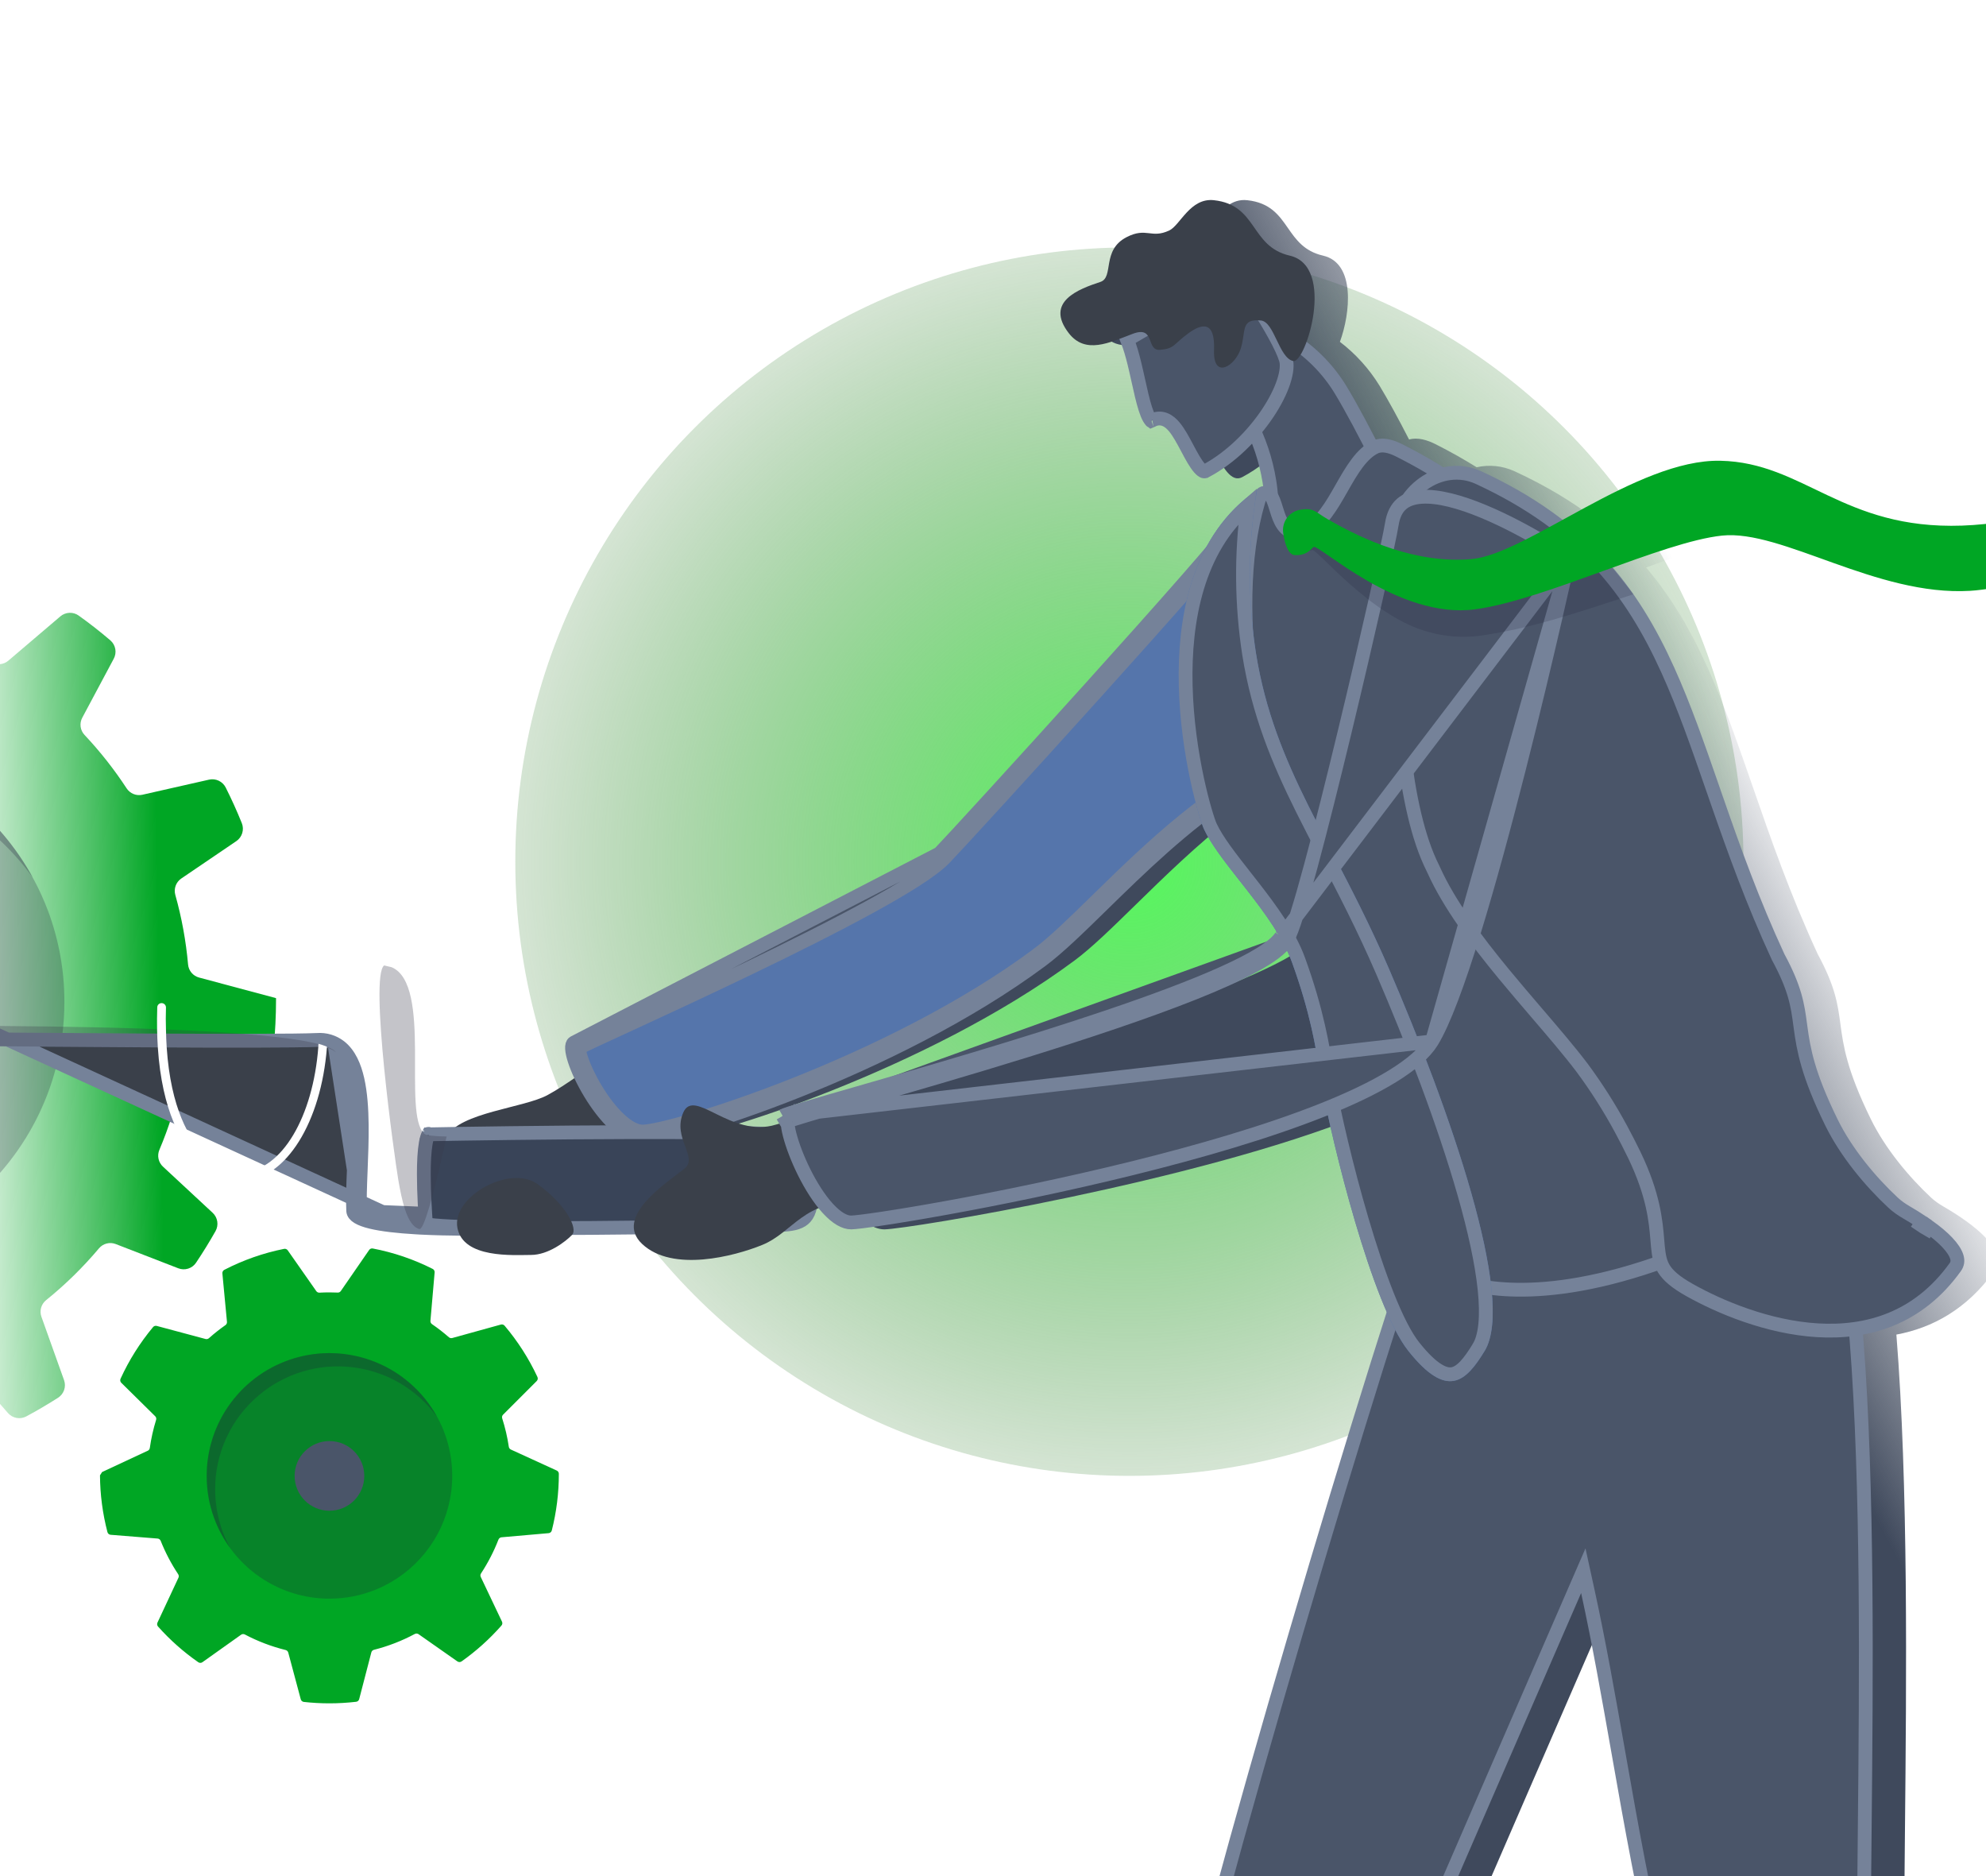 <svg width="288" height="272" viewBox="0 0 288 272" fill="none" xmlns="http://www.w3.org/2000/svg"><g clip-path="url(#clip0_2102_17050)"><g style="mix-blend-mode:lighten" filter="url(#filter0_f_2102_17050)"><circle cx="163.777" cy="124.925" r="89.051" fill="url(#paint0_radial_2102_17050)"/></g><path fill-rule="evenodd" clip-rule="evenodd" d="M159.811 48.286C161.769 50.826 164.42 50.17 167.144 49.15C167.911 50.777 168.439 53.164 168.943 55.441C169.8 59.315 170.588 62.874 172.362 61.85C173.78 61.031 174.93 63.197 176.104 65.409C177.315 67.69 178.552 70.021 180.138 69.177C182.443 67.952 184.578 66.234 186.4 64.324C187.102 66.132 187.614 68.011 187.926 69.93C187.955 70.111 187.982 70.293 188.008 70.475C187.615 70.518 187.241 70.718 186.921 71.162C182.753 74.107 180.022 78.088 178.305 82.517C167.403 95.061 143.594 121.132 141.061 123.742C135.866 129.084 107.227 142.28 94.303 148.234L94.302 148.235C90.852 149.825 88.521 150.898 88.057 151.168C86.403 152.124 92.647 165.053 98.037 165.061C102.47 165.061 134.339 155.225 155.855 139.234C158.314 137.408 161.288 134.499 164.68 131.182C168.824 127.13 173.591 122.468 178.804 118.424C179.076 119.306 179.3 119.922 179.437 120.217C180.461 122.422 182.474 124.984 184.643 127.745C186.687 130.348 188.871 133.128 190.496 135.952C185.899 142.194 148.057 153.082 129.065 158.546C123.018 160.286 118.882 161.476 118.339 161.791C116.646 162.777 122.654 178.353 128.306 178.235C131.821 178.165 173.379 171.372 197.402 161.693C199.1 169.511 202.419 182.192 205.928 190.206C194.085 227.266 176.929 286.816 175.407 297.438C175.081 299.711 174.479 303.8 173.706 309.045C169.922 334.731 162.054 388.141 162.588 391.854C179.252 395.205 186.051 394.68 186.051 394.68C186.498 392.085 187.142 386.92 187.971 380.279L187.971 380.276C190.71 358.325 195.458 320.266 201.729 305.683C209.898 286.688 234.122 230.96 234.122 230.96C235.736 238.345 237.11 246.14 238.519 254.131C241.798 272.736 245.266 292.412 252.398 310.493C268.262 344.083 311.912 377.881 311.912 377.881C324.088 370.621 331.796 363.92 329.854 363.358C326.815 359.472 320.572 353.241 313.395 346.076C297.872 330.581 277.977 310.72 276.664 300.789C275.95 295.392 276.082 282.106 276.244 265.725V265.724C276.465 243.347 276.744 215.196 275.004 193.491C280.202 192.527 285.2 189.829 289.172 184.318C291.361 181.306 286.136 177.422 281.8 174.906C281.172 174.542 280.573 174.13 280.042 173.636C276.798 170.619 273.388 166.507 271.319 162.294C267.773 155.071 267.304 151.575 266.884 148.447C266.502 145.604 266.162 143.065 263.59 138.308C259.579 129.638 256.765 121.526 254.164 114.027C250.504 103.475 247.265 94.135 241.701 86.159L241.694 86.149C240.767 84.821 239.776 83.531 238.707 82.279C244.766 80.092 250.551 78.072 254.561 77.652C258.527 77.236 263.544 79.041 269.118 81.047C275.74 83.43 283.15 86.096 290.52 85.66C298.838 85.178 329.124 77.097 332.335 75.025C335.546 72.951 337.382 69.22 337.124 67.232C336.866 65.243 333.646 64.744 328.523 64.859C326.7 64.899 323.412 66.272 319.15 68.05C311.436 71.269 300.535 75.818 289.37 76.205C279.688 76.54 273.672 73.647 268.131 70.982C263.754 68.877 259.673 66.914 254.316 66.8C247.319 66.652 239.057 71.189 231.774 75.188C231.663 75.249 231.553 75.31 231.442 75.37C228.132 72.809 224.267 70.465 219.686 68.347C217.832 67.49 215.918 67.345 214.137 67.745C212.41 66.666 210.426 65.532 208.182 64.401C206.976 63.794 205.595 63.367 204.338 63.722C202.779 60.681 201.261 57.909 200.063 55.936C198.548 53.465 196.593 51.306 194.308 49.559C195.816 45.454 196.609 38.155 191.866 37.063C189.117 36.429 187.938 34.737 186.771 33.062C185.484 31.215 184.212 29.389 180.867 29.025C178.587 28.775 177.179 30.463 176.026 31.845C175.437 32.551 174.915 33.177 174.377 33.424C173.12 34.005 172.314 33.91 171.502 33.816C170.614 33.712 169.718 33.607 168.213 34.38C166.115 35.46 165.828 37.206 165.593 38.629C165.417 39.7 165.27 40.589 164.406 40.874C161.275 41.911 156.309 43.734 159.811 48.286ZM283.883 176.742L284.814 177.33C284.518 177.16 284.209 176.962 283.883 176.742Z" fill="url(#paint1_linear_2102_17050)"/><path d="M98.213 150.576C99.14 154.655 100.803 160.41 96.784 161.571C88.882 163.847 87.659 173.611 83.873 176.843C80.615 179.627 80.488 181.793 71.147 180.959C65.457 180.456 65.648 168.822 67.437 166.038C68.867 163.822 62.576 168.577 64.763 164.769C66.769 161.266 75.928 160.636 79.384 158.775C84.638 155.94 93.7 148.198 96.154 147.483C97.132 147.198 97.783 148.685 98.213 150.576Z" fill="#3A404A"/><path d="M136.226 123.742C129.643 130.511 85.426 149.887 83.222 151.168C81.568 152.124 87.812 165.053 93.202 165.061C97.635 165.061 129.504 155.225 151.02 139.234C161.304 131.594 180.608 105.026 201.786 108.796C213.365 110.856 185.359 63.529 178.827 76.001C177.317 78.899 139.458 120.413 136.226 123.742Z" fill="#5575AB"/><path d="M178.827 76.001L179.713 76.465C180.057 75.807 180.436 75.416 180.806 75.193C181.169 74.973 181.588 74.876 182.094 74.911C183.157 74.986 184.545 75.651 186.179 76.939C189.413 79.487 193.093 84.06 196.254 89.031C199.413 93.997 201.976 99.236 203.039 103.055C203.582 105.007 203.675 106.394 203.436 107.173C203.329 107.52 203.18 107.671 203.035 107.749C202.87 107.837 202.551 107.916 201.961 107.811C190.911 105.844 180.482 111.806 171.687 118.961C167.268 122.556 163.199 126.505 159.614 130.01C159.469 130.151 159.325 130.292 159.182 130.432C155.757 133.781 152.826 136.647 150.424 138.431L150.424 138.432C139.762 146.355 126.504 152.774 115.335 157.215C109.756 159.434 104.713 161.153 100.796 162.316C98.837 162.898 97.167 163.338 95.858 163.632C94.521 163.932 93.635 164.061 93.203 164.061C92.238 164.06 91.075 163.461 89.818 162.29C88.589 161.144 87.41 159.579 86.426 157.953C85.443 156.327 84.685 154.691 84.277 153.433C84.07 152.796 83.97 152.307 83.954 151.988C83.952 151.96 83.951 151.935 83.951 151.913C84.342 151.716 85.129 151.343 86.284 150.806C87.264 150.351 88.479 149.791 89.881 149.145C90.525 148.848 91.209 148.534 91.927 148.202C96.486 146.099 102.432 143.343 108.516 140.414C114.598 137.486 120.829 134.381 125.956 131.58C128.52 130.18 130.818 128.851 132.688 127.654C134.541 126.467 136.035 125.373 136.943 124.439L136.943 124.439C138.575 122.758 148.863 111.53 158.915 100.379C163.945 94.8 168.923 89.231 172.74 84.874C174.648 82.696 176.269 80.817 177.463 79.389C178.059 78.676 178.553 78.07 178.925 77.592C179.275 77.141 179.57 76.738 179.714 76.463L178.827 76.001ZM178.827 76.001C177.317 78.899 139.458 120.413 136.226 123.742L83.222 151.168C81.568 152.124 87.812 165.053 93.202 165.061C97.635 165.061 129.504 155.225 151.02 139.234C153.479 137.408 156.453 134.499 159.845 131.182C170.642 120.625 185.671 105.928 201.786 108.796C213.365 110.856 185.359 63.529 178.827 76.001ZM83.722 152.034L83.725 152.033C83.724 152.033 83.723 152.034 83.722 152.034Z" fill="#4A5569" stroke="#758299" stroke-width="2"/><path d="M214.404 168.319C214.269 169.31 214.27 169.31 214.27 169.31L214.272 169.31L214.279 169.311L214.308 169.315L214.422 169.331C214.523 169.345 214.673 169.365 214.869 169.392C215.261 169.446 215.836 169.526 216.568 169.629C218.032 169.835 220.125 170.133 222.639 170.502C227.666 171.24 234.374 172.262 241.097 173.398C247.825 174.535 254.55 175.782 259.623 176.971C262.163 177.566 264.258 178.139 265.723 178.668C266.46 178.934 266.995 179.174 267.337 179.379C267.461 179.453 267.541 179.512 267.59 179.553C270.331 197.137 270.67 223.726 270.554 247.823C270.525 253.996 270.465 260.038 270.409 265.712C270.356 271.085 270.306 276.128 270.288 280.638C270.251 289.926 270.346 297.206 270.837 300.92C271.102 302.919 272.032 305.195 273.399 307.632C274.774 310.082 276.628 312.761 278.808 315.576C283.167 321.206 288.885 327.453 294.82 333.605C299.186 338.131 303.685 342.623 307.86 346.79C309.361 348.288 310.819 349.744 312.215 351.145C317.479 356.429 321.815 360.899 324.184 363.914C324.127 364.003 324.052 364.108 323.958 364.229C323.387 364.961 322.294 366.022 320.704 367.338C317.651 369.864 312.941 373.186 307.154 376.669C306.834 376.417 306.378 376.053 305.799 375.585C304.581 374.6 302.82 373.154 300.657 371.314C296.331 367.632 290.397 362.373 283.969 356.07C271.102 343.449 256.338 326.715 248.481 310.096C243.424 297.266 240.215 283.609 237.598 270.061C236.559 264.68 235.61 259.299 234.675 253.995C233.262 245.981 231.881 238.144 230.264 230.746L229.603 227.724L228.37 230.561L229.287 230.96C228.37 230.561 228.37 230.561 228.37 230.562L228.369 230.564L228.365 230.571L228.352 230.602L228.3 230.722L228.096 231.192L227.313 232.993C226.635 234.554 225.656 236.805 224.457 239.566C222.058 245.087 218.775 252.647 215.237 260.8C208.16 277.106 200.061 295.789 195.975 305.288C193.89 310.138 191.993 317.463 190.289 325.832C188.581 334.22 187.054 343.725 185.723 352.973C184.292 362.926 183.093 372.543 182.14 380.184C181.394 386.166 180.799 390.937 180.362 393.708C180.226 393.71 180.071 393.71 179.897 393.71C179.024 393.707 177.678 393.669 175.809 393.527C172.191 393.251 166.614 392.586 158.732 391.03C158.738 390.822 158.75 390.569 158.768 390.266C158.817 389.475 158.907 388.432 159.036 387.164C159.292 384.63 159.696 381.231 160.207 377.227C161.227 369.221 162.669 358.821 164.191 348.138C166.204 334.01 168.352 319.43 169.857 309.217C170.63 303.965 171.234 299.867 171.562 297.58C172.031 294.302 174.048 286.146 176.989 275.274C179.922 264.433 183.754 250.962 187.827 237.104C195.804 209.96 204.694 181.379 209.562 168.169L214.167 169.291L214.218 169.303L214.269 169.31L214.404 168.319ZM267.645 179.606C267.645 179.606 267.644 179.604 267.641 179.601C267.644 179.604 267.646 179.606 267.645 179.606Z" fill="#4A5569" stroke="#758299" stroke-width="2"/><path d="M182.764 80.305L182.764 80.304C184.576 77.094 184.631 73.192 184.078 69.771L184.078 69.77C183.577 66.684 182.576 63.699 181.115 60.935L181.106 60.918L181.097 60.902C180.805 60.396 180.524 60.001 180.254 59.695L185.554 55.652L185.87 55.412L185.935 55.021L186.066 54.23L186.066 54.228L186.921 49.023C189.953 50.872 192.51 53.418 194.374 56.457C197.5 61.608 202.844 72.272 205.296 78.813L191.014 87.356C191.014 87.356 191.014 87.356 191.014 87.356C190.716 87.22 190.291 87.021 189.788 86.77C188.777 86.267 187.464 85.563 186.225 84.749C184.97 83.924 183.866 83.034 183.209 82.176C182.55 81.315 182.514 80.747 182.764 80.305Z" fill="#4A5569" stroke="#758299" stroke-width="2"/><path d="M174.834 68.294L174.833 68.294C174.687 68.372 174.614 68.361 174.534 68.332C174.405 68.285 174.2 68.15 173.926 67.839C173.37 67.207 172.821 66.2 172.208 65.044C172.181 64.993 172.153 64.942 172.126 64.891C171.571 63.845 170.955 62.684 170.284 61.884C169.93 61.462 169.482 61.042 168.924 60.824C168.305 60.583 167.645 60.627 167.027 60.984C166.996 61.002 166.973 61.013 166.957 61.019C166.941 61.007 166.916 60.985 166.884 60.951C166.82 60.882 166.74 60.775 166.65 60.618C166.266 59.951 165.919 58.808 165.564 57.332C165.403 56.663 165.246 55.954 165.084 55.223C165.072 55.166 165.059 55.11 165.046 55.053C164.872 54.266 164.692 53.457 164.498 52.671C164.205 51.478 163.869 50.289 163.454 49.271L179.417 39.986C179.562 40.195 179.733 40.443 179.924 40.723C180.551 41.644 181.398 42.91 182.282 44.299C183.166 45.688 184.082 47.192 184.847 48.586C185.621 49.996 186.209 51.237 186.474 52.12C186.685 52.822 186.617 53.915 186.153 55.334C185.699 56.725 184.903 58.309 183.825 59.922C181.663 63.153 178.449 66.373 174.834 68.294ZM166.93 61.028C166.93 61.028 166.933 61.027 166.938 61.026C166.932 61.028 166.929 61.028 166.93 61.028Z" fill="#4A5569" stroke="#758299" stroke-width="2"/><path d="M172.284 48.358C170.105 49.961 170.363 50.528 168.243 50.719C166.124 50.909 167.609 47.127 164.241 48.405C160.874 49.682 157.396 51.425 154.976 48.286C151.474 43.734 156.44 41.911 159.571 40.874C161.585 40.21 159.702 36.272 163.378 34.38C166.259 32.9 166.911 34.639 169.542 33.424C171.133 32.693 172.588 28.648 176.032 29.025C182.411 29.718 181.252 35.73 187.031 37.063C193.774 38.615 189.328 52.715 187.543 52.343C185.461 51.92 184.81 46.666 182.86 46.467C179.898 46.171 180.698 47.952 179.958 50.444C179.167 53.1 175.884 55.097 176.053 50.757C176.222 46.416 174.246 46.907 172.284 48.358Z" fill="#3A404A"/><path d="M189.115 77.008L189.116 77.007C190.41 76.517 191.42 75.529 192.263 74.424C193.088 73.343 193.824 72.049 194.531 70.807L194.577 70.726C195.313 69.432 196.025 68.189 196.828 67.13C197.63 66.074 198.47 65.274 199.422 64.817C200.36 64.367 201.578 64.629 202.897 65.294C209.798 68.77 214.191 72.273 216.172 74.026C216.92 74.688 217.473 75.503 217.892 76.465C222.713 87.527 251.326 153.174 252.993 156.821C253.28 157.449 253.79 158.124 254.341 158.789C254.712 159.237 255.142 159.725 255.587 160.232C255.812 160.488 256.041 160.748 256.268 161.01C257.658 162.61 259.079 164.37 259.932 166.223C260.773 168.05 261.02 169.872 260.206 171.695C259.375 173.559 257.348 175.621 253.182 177.695L253.627 178.59L253.182 177.695C230.874 188.798 217.999 187.451 212.98 186.104C211.477 185.701 210.333 184.575 209.571 183.026C206.221 176.216 197.016 156.78 189.87 134.922C186.298 123.993 183.247 112.482 181.697 101.656C180.145 90.816 180.109 80.745 182.494 72.654C182.789 71.656 183.121 71.511 183.202 71.485C183.346 71.44 183.63 71.461 184.131 71.721C184.238 71.778 184.431 71.981 184.67 72.577C184.814 72.937 184.923 73.291 185.044 73.682C185.126 73.947 185.213 74.229 185.32 74.542C185.547 75.203 185.871 76.022 186.453 76.574C186.768 76.874 187.168 77.105 187.66 77.187C188.142 77.267 188.632 77.19 189.115 77.008Z" fill="#4A5569" stroke="#758299" stroke-width="2"/><path d="M265.586 162.735L265.586 162.735C267.724 167.088 271.221 171.294 274.526 174.368C275.128 174.928 275.793 175.382 276.463 175.771C277.219 176.21 277.992 176.685 278.741 177.184L278.489 177.57C278.824 177.797 279.156 178.011 279.483 178.198L279.695 177.845C280.71 178.575 281.641 179.343 282.372 180.114C283.111 180.894 283.576 181.606 283.761 182.22C283.93 182.781 283.871 183.257 283.528 183.73L283.525 183.734C278.114 191.243 270.742 193.297 263.559 192.866C256.329 192.431 249.346 189.471 244.976 187.014C242.934 185.863 241.9 184.916 241.324 184.013C240.755 183.119 240.562 182.162 240.427 180.79C240.396 180.474 240.368 180.144 240.339 179.796C240.111 177.057 239.795 173.262 236.989 167.428L236.988 167.427C236.4 166.208 235.758 164.976 235.079 163.702L235.077 163.698C233.409 160.609 231.525 157.643 229.438 154.821L229.438 154.821L229.431 154.812C227.619 152.417 225.298 149.709 222.845 146.847C221.282 145.022 219.664 143.134 218.09 141.225C214.001 136.264 210.147 131.091 207.915 126.144L207.896 126.104L207.878 126.071C207.877 126.068 207.873 126.059 207.865 126.042C207.86 126.032 207.848 126.003 207.839 125.983C207.828 125.959 207.813 125.927 207.796 125.892L207.795 125.89C205.589 121.51 204.284 115.306 203.491 108.353C202.356 98.281 202.387 86.862 202.495 77.67C202.569 71.318 208.932 66.711 214.432 69.255C229.461 76.206 236.625 85.587 241.872 97.183C244.257 102.455 246.24 108.173 248.386 114.36C248.615 115.018 248.845 115.682 249.078 116.351C251.492 123.292 254.167 130.773 257.847 138.727L257.86 138.756L257.875 138.783C260.361 143.381 260.683 145.787 261.056 148.569C261.076 148.716 261.096 148.863 261.116 149.013C261.539 152.129 262.148 155.733 265.586 162.735Z" fill="#4A5569" stroke="#758299" stroke-width="2"/><path d="M174.602 120.217C176.997 125.374 184.802 132.486 187.361 139.525C190.522 148.215 191.089 153.909 191.715 157.441C193.136 165.458 198.957 189.238 204.241 195.871C209.889 202.966 212.592 200.292 215.291 195.871C219.915 188.311 210.003 160.373 201.445 140.519C193.284 121.626 184.823 111.515 182.128 94.678C180.913 86.838 180.963 78.853 182.276 71.029C163.624 83.932 173.265 117.336 174.602 120.217Z" fill="#5575AB"/><path d="M205.023 195.248L205.023 195.248C203.799 193.711 202.489 191.098 201.183 187.825C199.888 184.577 198.63 180.764 197.489 176.892C195.204 169.147 193.403 161.234 192.699 157.267C192.601 156.713 192.504 156.101 192.397 155.428C191.83 151.86 190.991 146.58 188.301 139.184C186.96 135.496 184.271 131.843 181.709 128.551C181.328 128.062 180.951 127.581 180.581 127.111C178.404 124.337 176.479 121.886 175.509 119.796C175.224 119.182 174.39 116.645 173.592 112.921C172.801 109.227 172.064 104.442 171.943 99.358C171.718 89.91 173.62 79.704 180.915 73.351C179.963 80.481 180.037 87.715 181.14 94.831L181.141 94.836C182.511 103.396 185.348 110.236 188.841 117.272C189.935 119.476 191.089 121.69 192.281 123.98C194.909 129.025 197.728 134.438 200.526 140.915C204.797 150.822 209.396 162.726 212.35 173.08C213.827 178.26 214.883 183.018 215.287 186.928C215.489 188.883 215.526 190.599 215.38 192.036C215.233 193.481 214.909 194.58 214.438 195.349L214.438 195.35C213.771 196.442 213.14 197.364 212.494 198.046C211.848 198.728 211.256 199.096 210.681 199.208C210.131 199.315 209.434 199.219 208.499 198.637C207.546 198.044 206.401 196.979 205.023 195.248Z" fill="#4A5569" stroke="#758299" stroke-width="2"/><path d="M96.247 172.786C98.722 170.1 97.169 168.687 92.727 166.504C88.285 164.321 84.973 162.997 83.885 164.156C82.798 165.315 80.078 169.152 83.263 171.521C86.449 173.89 95.012 174.123 96.247 172.786Z" fill="#EFAEA6"/><path d="M28.869 141.727C28.442 141.613 28.06 141.372 27.774 141.034C27.489 140.697 27.314 140.28 27.274 139.84C26.97 136.428 26.352 133.052 25.425 129.754C25.301 129.32 25.316 128.858 25.467 128.432C25.619 128.007 25.9 127.639 26.271 127.381L34.275 121.945C34.684 121.666 34.985 121.255 35.129 120.781C35.273 120.307 35.251 119.798 35.066 119.339C34.356 117.579 33.577 115.859 32.731 114.178C32.514 113.745 32.158 113.398 31.72 113.191C31.282 112.984 30.788 112.929 30.315 113.036L20.649 115.223C20.219 115.32 19.77 115.284 19.362 115.119C18.954 114.954 18.606 114.669 18.364 114.3C16.561 111.544 14.518 108.952 12.26 106.554C11.949 106.225 11.751 105.806 11.691 105.358C11.632 104.909 11.716 104.453 11.93 104.054L16.49 95.513C16.724 95.083 16.805 94.587 16.721 94.105C16.637 93.623 16.391 93.185 16.025 92.86C14.544 91.591 13.01 90.39 11.422 89.256C11.03 88.972 10.553 88.828 10.069 88.847C9.585 88.866 9.121 89.047 8.753 89.362L1.21 95.784C0.877 96.069 0.464 96.246 0.028 96.29C-0.409 96.334 -0.848 96.243 -1.231 96.029C-4.003 94.488 -6.9 93.183 -9.891 92.128C-10.316 91.981 -10.684 91.703 -10.943 91.335C-11.202 90.967 -11.338 90.527 -11.334 90.077L-11.266 80.347C-11.265 79.854 -11.432 79.376 -11.74 78.991C-12.048 78.606 -12.477 78.338 -12.958 78.231C-14.896 77.786 -16.862 77.42 -18.856 77.135C-19.336 77.067 -19.826 77.163 -20.246 77.406C-20.667 77.649 -20.993 78.026 -21.174 78.477L-24.884 87.716C-25.043 88.11 -25.314 88.45 -25.663 88.691C-26.013 88.932 -26.426 89.066 -26.851 89.074C-29.123 89.116 -33.425 89.277 -36.158 89.561C-36.591 89.605 -37.028 89.517 -37.41 89.31C-37.793 89.102 -38.104 88.784 -38.303 88.397L-42.804 79.661C-43.032 79.225 -43.399 78.879 -43.848 78.679C-44.296 78.478 -44.799 78.436 -45.275 78.557C-47.246 79.056 -49.188 79.644 -51.092 80.308C-51.553 80.469 -51.947 80.78 -52.209 81.191C-52.472 81.602 -52.588 82.09 -52.539 82.576L-51.541 92.374C-51.496 92.814 -51.587 93.257 -51.803 93.643C-52.019 94.029 -52.348 94.339 -52.746 94.531C-55.49 95.857 -58.12 97.405 -60.611 99.159C-60.973 99.415 -61.406 99.553 -61.85 99.553C-62.294 99.553 -62.727 99.415 -63.09 99.159L-71.128 93.52C-71.527 93.241 -72.009 93.105 -72.496 93.134C-72.982 93.162 -73.445 93.353 -73.81 93.677C-75.336 95.022 -76.796 96.432 -78.193 97.907C-78.53 98.262 -78.737 98.721 -78.78 99.209C-78.823 99.697 -78.7 100.185 -78.43 100.594L-73.027 108.75C-72.781 109.122 -72.655 109.561 -72.668 110.007C-72.681 110.453 -72.831 110.885 -73.099 111.242C-74.953 113.694 -76.601 116.294 -78.028 119.017C-78.234 119.406 -78.554 119.722 -78.945 119.924C-79.335 120.126 -79.779 120.204 -80.215 120.147L-90.021 118.878C-90.503 118.816 -90.991 118.918 -91.408 119.167C-91.825 119.416 -92.145 119.799 -92.318 120.253C-93.043 122.114 -93.683 124.014 -94.239 125.951C-94.376 126.425 -94.348 126.931 -94.159 127.387C-93.97 127.842 -93.631 128.219 -93.198 128.456L-84.64 133.16C-84.255 133.373 -83.943 133.697 -83.747 134.091C-83.55 134.484 -83.478 134.929 -83.54 135.364C-83.963 138.325 -84.217 142.649 -84.318 144.878C-84.338 145.303 -84.483 145.713 -84.734 146.056C-84.986 146.399 -85.332 146.66 -85.731 146.808L-95.089 150.277C-95.544 150.444 -95.928 150.76 -96.182 151.173C-96.435 151.586 -96.542 152.072 -96.485 152.553C-96.274 154.511 -95.973 156.449 -95.597 158.353C-95.5 158.838 -95.24 159.276 -94.861 159.594C-94.482 159.913 -94.006 160.092 -93.511 160.104L-83.828 160.29C-83.375 160.298 -82.936 160.449 -82.573 160.72C-82.21 160.991 -81.942 161.369 -81.805 161.8C-80.817 164.921 -79.558 167.949 -78.04 170.849C-77.838 171.24 -77.759 171.683 -77.814 172.12C-77.869 172.557 -78.056 172.967 -78.349 173.295L-84.97 180.656C-85.294 181.016 -85.488 181.475 -85.521 181.959C-85.554 182.443 -85.424 182.924 -85.152 183.325C-84.08 184.899 -82.952 186.425 -81.767 187.903C-81.457 188.287 -81.024 188.554 -80.54 188.659C-80.057 188.764 -79.553 188.7 -79.111 188.478L-70.459 184.154C-70.055 183.95 -69.596 183.879 -69.149 183.95C-68.702 184.021 -68.288 184.232 -67.968 184.552C-65.558 186.958 -62.934 189.14 -60.128 191.071C-59.769 191.324 -59.495 191.681 -59.344 192.094C-59.193 192.507 -59.171 192.956 -59.282 193.381L-61.719 202.959C-61.838 203.43 -61.796 203.926 -61.599 204.37C-61.403 204.814 -61.064 205.18 -60.636 205.408C-59.017 206.271 -57.36 207.071 -55.665 207.807C-55.211 208.002 -54.704 208.037 -54.227 207.905C-53.75 207.774 -53.333 207.484 -53.042 207.084L-47.39 199.223C-47.127 198.856 -46.754 198.58 -46.325 198.436C-45.896 198.292 -45.432 198.286 -45 198.42C-41.636 199.458 -38.181 200.176 -34.682 200.565C-34.24 200.613 -33.824 200.796 -33.491 201.09C-33.158 201.384 -32.923 201.774 -32.821 202.206L-30.536 211.784C-30.43 212.252 -30.167 212.669 -29.792 212.968C-29.417 213.267 -28.951 213.43 -28.472 213.429C-26.652 213.429 -24.85 213.359 -23.065 213.218C-22.574 213.179 -22.11 212.973 -21.751 212.636C-21.392 212.298 -21.159 211.849 -21.089 211.361L-19.731 201.745C-19.669 201.299 -19.469 200.884 -19.158 200.559C-18.848 200.233 -18.443 200.013 -18.001 199.93C-14.477 199.261 -11.026 198.254 -7.696 196.922C-7.28 196.755 -6.823 196.722 -6.387 196.827C-5.952 196.932 -5.56 197.171 -5.267 197.51L1.155 204.867C1.477 205.236 1.916 205.486 2.398 205.574C2.881 205.662 3.379 205.585 3.811 205.353C5.385 204.507 6.921 203.606 8.418 202.65C8.828 202.387 9.137 201.993 9.296 201.533C9.455 201.072 9.454 200.572 9.294 200.112L6.007 190.911C5.856 190.49 5.839 190.033 5.959 189.603C6.079 189.172 6.329 188.79 6.675 188.508C9.471 186.253 12.042 183.734 14.354 180.986C14.644 180.642 15.035 180.398 15.471 180.287C15.907 180.176 16.367 180.205 16.786 180.368L25.852 183.879C26.311 184.059 26.816 184.076 27.286 183.928C27.755 183.78 28.16 183.477 28.433 183.067C29.431 181.578 30.372 180.052 31.255 178.49C31.494 178.063 31.582 177.569 31.505 177.086C31.428 176.603 31.191 176.16 30.831 175.829L23.64 169.149C23.312 168.848 23.085 168.453 22.99 168.019C22.895 167.584 22.935 167.131 23.107 166.721C24.488 163.466 25.551 160.085 26.284 156.627C26.38 156.185 26.612 155.784 26.947 155.48C27.282 155.177 27.704 154.986 28.154 154.934L37.77 153.843C38.261 153.786 38.719 153.563 39.066 153.21C39.414 152.858 39.631 152.398 39.682 151.905C39.91 149.612 40.026 147.287 40.029 144.929V144.713L28.869 141.727ZM-18.272 145.251C-18.272 146.873 -18.669 148.47 -19.427 149.904C-19.629 150.283 -19.855 150.649 -20.104 151C-20.802 151.982 -21.67 152.832 -22.667 153.509C-23.02 153.75 -23.389 153.966 -23.771 154.156C-24.847 154.699 -26.013 155.041 -27.211 155.167C-27.552 155.201 -27.899 155.218 -28.252 155.218H-28.501C-29.695 155.191 -30.875 154.949 -31.983 154.503C-32.387 154.34 -32.78 154.151 -33.159 153.936C-34.185 153.355 -35.1 152.598 -35.862 151.698C-36.899 150.479 -37.624 149.028 -37.977 147.468C-38.077 147.024 -38.146 146.575 -38.185 146.122C-38.21 145.843 -38.223 145.555 -38.223 145.276C-38.22 143.961 -37.961 142.66 -37.461 141.443C-37.025 140.403 -36.417 139.444 -35.663 138.605C-35.352 138.261 -35.018 137.937 -34.665 137.636C-33.806 136.913 -32.83 136.34 -31.78 135.944C-31.348 135.771 -30.904 135.629 -30.451 135.521C-29.725 135.357 -28.983 135.275 -28.239 135.275C-27.854 135.275 -27.47 135.296 -27.088 135.339C-26.632 135.393 -26.179 135.478 -25.734 135.593C-24.628 135.878 -23.578 136.353 -22.634 136.997C-21.288 137.907 -20.186 139.133 -19.424 140.567C-18.661 142.002 -18.261 143.601 -18.259 145.225L-18.272 145.251Z" fill="url(#paint2_linear_2102_17050)"/><path opacity="0.25" d="M9.337 145.128V145.25C9.337 146.85 9.237 148.448 9.036 150.035C8.469 154.508 7.096 158.841 4.984 162.824C4.229 164.255 3.381 165.634 2.445 166.953C-0.177 170.658 -3.446 173.859 -7.205 176.404C-12.31 179.862 -18.192 182.004 -24.325 182.64C-25.628 182.773 -26.937 182.841 -28.247 182.843C-28.56 182.843 -28.873 182.843 -29.182 182.843C-33.68 182.736 -38.123 181.821 -42.297 180.139C-43.82 179.525 -45.301 178.81 -46.73 177.999C-52.057 175.003 -56.571 170.75 -59.877 165.609C-63.182 160.469 -65.18 154.598 -65.695 148.508C-65.788 147.439 -65.835 146.357 -65.835 145.263C-65.837 142.057 -65.429 138.864 -64.621 135.761C-64.185 134.083 -63.632 132.438 -62.967 130.837C-60.122 123.972 -55.303 118.106 -49.122 113.982C-42.94 109.858 -35.674 107.662 -28.243 107.671C-25.06 107.666 -21.89 108.067 -18.809 108.864C-13.779 110.176 -9.075 112.514 -4.992 115.73C-0.909 118.947 2.466 122.972 4.92 127.554C5.711 129.026 6.4 130.55 6.985 132.115C8.534 136.279 9.331 140.685 9.337 145.128Z" fill="#1F1F39"/><path opacity="0.25" d="M4.7 127.147C1.646 122.955 -2.244 119.442 -6.724 116.829C-11.204 114.217 -16.178 112.561 -21.33 111.968C-22.77 111.804 -24.218 111.72 -25.667 111.719C-30.605 111.713 -35.495 112.682 -40.059 114.569C-44.622 116.456 -48.768 119.225 -52.259 122.717C-55.751 126.209 -58.519 130.355 -60.406 134.919C-62.293 139.482 -63.261 144.373 -63.255 149.311C-63.255 150.407 -63.212 151.485 -63.119 152.556C-62.681 157.758 -61.153 162.81 -58.635 167.384C-59.078 166.777 -59.501 166.161 -59.904 165.535C-63.201 160.414 -65.193 154.563 -65.704 148.494C-65.797 147.425 -65.844 146.344 -65.844 145.25C-65.856 135.971 -62.425 127.019 -56.215 120.125C-55.048 118.823 -53.79 117.606 -52.45 116.482C-49.214 113.753 -45.539 111.59 -41.582 110.086C-39.948 109.471 -38.275 108.968 -36.573 108.58C-30.712 107.263 -24.623 107.356 -18.805 108.85C-13.848 110.144 -9.207 112.434 -5.164 115.58C-1.121 118.725 2.24 122.661 4.713 127.147H4.7Z" fill="#1F1F39"/><path d="M60.332 177.955C54.997 177.642 51.291 176.94 51.219 175.544M60.332 177.955L61.085 177.998C68.838 178.386 79.674 178.023 87.978 177.744C93.417 177.561 97.77 177.415 99.46 177.541L51.219 175.544M60.332 177.955L60.39 176.957M60.332 177.955L-23.58 139.365L-23.595 140.365C-23.595 140.365 -23.595 140.365 -23.595 140.365C-24.122 140.357 -24.657 140.337 -25.178 140.318C-25.255 140.315 -25.331 140.312 -25.406 140.309C-26.005 140.287 -26.586 140.268 -27.15 140.269C-28.288 140.27 -29.281 140.355 -30.1 140.621C-30.893 140.878 -31.503 141.298 -31.935 141.985C-32.382 142.694 -32.7 143.788 -32.7 145.499V145.517L-32.7 145.535C-32.739 146.625 -32.611 147.715 -32.319 148.767C-32.089 149.463 -31.785 149.852 -31.467 150.091C-31.137 150.34 -30.7 150.496 -30.092 150.572C-29.474 150.649 -28.752 150.636 -27.886 150.595C-27.703 150.586 -27.514 150.576 -27.32 150.566C-26.62 150.53 -25.852 150.489 -25.061 150.489C-23.871 150.489 -19.606 150.527 -13.704 150.579C4.992 150.743 40.12 151.051 45.995 150.771C47.179 150.68 48.355 151.033 49.294 151.761L49.299 151.765C50.658 152.835 51.407 154.603 51.841 156.526C52.28 158.477 52.433 160.766 52.459 163.078C52.483 165.289 52.392 167.57 52.309 169.652L52.297 169.952C52.211 172.109 52.142 174.007 52.215 175.438C52.241 175.468 52.304 175.527 52.441 175.61C52.753 175.8 53.275 175.999 54.038 176.184C55.55 176.551 57.737 176.802 60.39 176.957C60.39 176.957 60.39 176.957 60.39 176.957M51.219 175.544C51.135 173.984 51.218 171.903 51.309 169.619M51.219 175.544L51.309 169.619M99.533 176.544C100.978 176.65 101.795 176.437 102.266 176.134C102.702 175.855 102.989 175.404 103.147 174.642C103.311 173.852 103.311 172.839 103.237 171.582C103.208 171.097 103.165 170.55 103.121 169.972C103.058 169.155 102.99 168.278 102.949 167.432C102.946 167.368 102.898 167.1 102.162 166.739C101.46 166.395 100.384 166.102 98.962 165.873C96.136 165.418 92.243 165.26 87.989 165.254C83.747 165.248 79.198 165.393 75.076 165.531L74.436 165.552C70.585 165.681 67.13 165.797 64.747 165.76C64.746 165.76 64.746 165.76 64.746 165.76L64.761 164.761C62.984 164.735 61.816 164.625 61.533 164.367L99.533 176.544ZM99.533 176.544C98.404 176.46 96.216 176.492 93.439 176.569C91.808 176.615 89.946 176.677 87.94 176.745C86.507 176.793 85.001 176.843 83.452 176.892C75.992 177.126 67.506 177.318 61.138 176.999L99.533 176.544ZM60.39 176.957L61.135 176.999L60.39 176.957ZM51.309 169.619C51.568 163.16 51.891 155.077 48.681 152.551L51.309 169.619ZM52.199 175.415C52.199 175.415 52.201 175.418 52.204 175.424C52.2 175.418 52.198 175.415 52.199 175.415Z" fill="#3A404A" stroke="#758299" stroke-width="2"/><path d="M62.094 164.508C62.104 164.489 62.113 164.473 62.121 164.459C66.638 164.372 79.692 164.166 91.809 164.14C97.947 164.127 103.837 164.161 108.252 164.279C110.462 164.339 112.287 164.419 113.586 164.524C114.238 164.577 114.734 164.634 115.071 164.693C115.155 164.708 115.222 164.721 115.275 164.733C116.194 166.024 117.724 169.239 117.641 173.456C117.598 175.597 116.974 176.476 116.268 176.923C115.445 177.445 114.247 177.573 112.621 177.621C111.038 177.667 98.109 177.954 85.566 178.03C79.293 178.068 73.127 178.053 68.528 177.928C66.225 177.866 64.335 177.777 63.025 177.655C62.483 177.605 62.064 177.552 61.767 177.497C61.766 177.49 61.766 177.482 61.765 177.474C61.668 176.075 61.461 173.091 61.461 170.231C61.461 168.51 61.538 166.895 61.744 165.728C61.848 165.136 61.974 164.736 62.094 164.508ZM62.174 164.383C62.174 164.383 62.172 164.387 62.166 164.392C62.171 164.385 62.174 164.382 62.174 164.383Z" fill="#394458" stroke="#758299" stroke-width="2"/><path opacity="0.3" d="M48.695 152.548C47.949 151.968 47.013 151.689 46.072 151.765C38.372 152.137 -20.135 151.486 -25.047 151.486C-28.965 151.486 -32.137 152.497 -33.263 149.053C-14.335 148.508 45.602 148.127 48.695 152.548Z" fill="#3B3B4C"/><path opacity="0.3" d="M64.765 164.778C63.331 171.268 61.897 176.971 61.085 178.016C60.983 178.147 60.89 178.206 60.81 178.185C60.64 178.141 60.478 178.069 60.332 177.973C58.949 177.081 58.276 174.06 57.768 171.111C57.21 167.841 53.538 141.536 55.712 139.971L56.804 140.233C62.726 142.771 58.318 161.483 61.529 164.381C61.821 164.626 62.984 164.736 64.765 164.778Z" fill="#3B3B4C"/><path d="M129.8 163.505C134.844 163.672 129.732 174.445 124.69 174.238C116.474 173.896 115.108 178.646 110.492 180.512C106.524 182.12 97.522 184.514 93.114 180.347C88.959 176.421 96.68 171.497 99.26 169.424C101.316 167.774 97.475 165.016 99.079 161.31C100.682 157.604 105.962 165.075 112.523 163.049C118.23 161.289 127.245 163.421 129.8 163.505Z" fill="#3A404A"/><path d="M227.526 80.89C227.376 80.791 227.197 80.674 226.993 80.541C226.292 80.088 225.287 79.453 224.075 78.732C221.645 77.287 218.401 75.508 215.111 74.142C211.787 72.76 208.556 71.861 206.099 72.037C204.893 72.124 203.949 72.465 203.261 73.062C202.581 73.651 202.046 74.582 201.822 76.054L201.822 76.057C201.482 78.251 198.339 92.259 194.984 106.163C193.302 113.128 191.562 120.091 190.084 125.567C189.345 128.304 188.669 130.678 188.097 132.498C187.811 133.407 187.549 134.188 187.314 134.811C187.088 135.412 186.865 135.932 186.65 136.275M227.526 80.89L185.803 135.744M227.526 80.89C227.526 80.89 227.526 80.891 227.526 80.892C227.429 81.328 227.287 81.97 227.103 82.791C226.735 84.434 226.201 86.795 225.539 89.664C224.213 95.403 222.371 103.177 220.304 111.317C218.237 119.458 215.948 127.956 213.73 135.148C211.499 142.38 209.373 148.171 207.651 150.988M227.526 80.89L207.651 150.988M186.65 136.275L185.803 135.744M186.65 136.275C186.65 136.275 186.65 136.275 186.65 136.275L185.803 135.744M186.65 136.275C186.236 136.936 185.572 137.565 184.774 138.166C183.965 138.775 182.959 139.398 181.799 140.03C179.48 141.294 176.473 142.633 173.037 144.001C166.16 146.737 157.465 149.623 148.882 152.289C140.295 154.956 131.799 157.409 125.314 159.275L124.507 159.507C121.615 160.339 119.165 161.044 117.336 161.587C116.337 161.884 115.531 162.131 114.942 162.322C114.647 162.418 114.415 162.498 114.243 162.561C114.234 162.565 114.225 162.568 114.216 162.572M185.803 135.744C181.913 141.95 143.435 153.021 124.23 158.546C118.183 160.286 114.047 161.476 113.504 161.791M114.216 162.572C114.221 162.484 114.231 162.433 114.237 162.412C114.237 162.41 114.237 162.409 114.238 162.409M114.216 162.572C114.213 162.622 114.212 162.684 114.214 162.76C114.224 163.171 114.322 163.776 114.52 164.542C114.913 166.06 115.655 168.031 116.628 169.981C117.603 171.935 118.782 173.813 120.03 175.18C121.314 176.587 122.488 177.255 123.45 177.235L123.451 177.235C123.954 177.225 125.506 177.042 127.941 176.676C130.343 176.316 133.536 175.788 137.269 175.111C144.737 173.757 154.351 171.807 164.099 169.401C173.853 166.993 183.713 164.135 191.685 160.969C195.672 159.386 199.161 157.736 201.919 156.04C204.696 154.333 206.642 152.633 207.651 150.988M114.216 162.572C114.091 162.618 114.03 162.645 114.011 162.654C114.004 162.657 114.002 162.658 114.005 162.656L113.504 161.791M114.238 162.409C114.239 162.406 114.239 162.405 114.239 162.405C114.239 162.405 114.238 162.406 114.238 162.409ZM114.238 162.409C114.229 162.432 114.175 162.557 114.007 162.655L113.504 161.791M113.504 161.791L207.651 150.988" fill="#4A5569" stroke="#758299" stroke-width="2"/><path opacity="0.18" d="M190.251 79.745C190.75 79.246 198.737 89.442 207.262 91.65C209.621 92.3 212.084 92.482 214.513 92.187C221.645 91.201 228.215 89.023 236.867 86.159C232.86 81.129 234.751 83.303 229.704 77.969C223.672 81.264 217.66 84.593 213.895 84.911C211.173 85.122 208.435 84.921 205.773 84.314C200.886 83.252 196.487 81.099 193.081 79.145C191.351 78.146 190.746 76.23 188.956 76.509C186.596 76.877 189.612 80.384 190.251 79.745Z" fill="#1F1F39"/><path d="M186.091 77.335C186.025 76.931 186.042 76.518 186.142 76.122C186.242 75.725 186.422 75.353 186.672 75.029C186.921 74.705 187.235 74.436 187.593 74.238C187.95 74.04 188.345 73.918 188.752 73.879C190.537 73.599 190.825 74.302 192.56 75.291C197.759 78.287 205.323 81.739 213.361 81.062C221.399 80.385 237.344 66.543 249.481 66.801C261.618 67.059 267.202 76.806 284.535 76.205C301.867 75.605 318.565 64.973 323.688 64.859C328.811 64.745 332.031 65.244 332.289 67.232C332.547 69.221 330.711 72.952 327.5 75.025C324.289 77.098 294.003 85.178 285.685 85.66C272.11 86.464 258.403 76.743 249.726 77.652C241.049 78.562 224.068 86.959 213.97 88.334C202.704 89.887 191.104 78.68 190.465 79.315C189.827 79.949 189.239 80.558 187.741 80.478C186.726 80.423 186.252 78.477 186.091 77.335Z" fill="#00A624"/><path d="M66.331 178.015C65.485 173.556 73.912 168.75 77.981 171.695C82.051 174.639 83.853 178.104 82.952 179.043C82.051 179.982 79.526 181.945 77 181.945C74.474 181.945 67.173 182.504 66.331 178.015Z" fill="#3A404A"/><path d="M27.779 130.812C29.919 127.85 32.496 126.26 35.229 126.26C40.221 126.26 44.536 131.734 46.452 139.573L45.162 139.548C43.377 132.441 39.594 127.529 35.229 127.529C32.923 127.529 30.702 128.921 28.807 131.552C28.76 131.625 28.7 131.688 28.628 131.737C28.557 131.786 28.476 131.819 28.391 131.836C28.306 131.852 28.219 131.851 28.134 131.833C28.05 131.814 27.97 131.778 27.899 131.728C27.829 131.677 27.77 131.613 27.726 131.539C27.681 131.464 27.652 131.382 27.641 131.296C27.63 131.21 27.636 131.123 27.66 131.04C27.683 130.956 27.724 130.879 27.779 130.812Z" fill="white"/><path d="M47.404 151.747C47.404 151.798 47.404 151.845 47.404 151.895C46.558 162.632 41.536 170.878 35.271 171.199C35.169 171.199 35.063 171.199 34.958 171.199C32.914 171.199 30.727 170.18 28.849 168.361C26.344 165.907 23.497 161.109 22.888 151.862C22.833 151.016 22.795 150.136 22.778 149.213C22.761 148.206 22.77 147.152 22.803 146.049C22.804 145.965 22.821 145.883 22.855 145.806C22.888 145.729 22.937 145.66 22.998 145.603C23.058 145.545 23.131 145.501 23.209 145.472C23.288 145.443 23.371 145.431 23.455 145.435C23.538 145.438 23.62 145.456 23.696 145.49C23.772 145.524 23.84 145.573 23.897 145.633C23.954 145.694 23.999 145.765 24.028 145.843C24.057 145.921 24.071 146.004 24.068 146.087C24.035 147.195 24.03 148.253 24.068 149.264C24.085 150.169 24.12 151.037 24.174 151.866C24.766 160.674 27.419 165.188 29.758 167.476C32.17 169.837 34.382 169.985 35.224 169.947C40.868 169.655 45.403 161.909 46.164 151.756C46.164 151.625 46.164 151.489 46.19 151.333C46.602 151.448 47.007 151.586 47.404 151.747Z" fill="white"/><path d="M46.879 132.486C44.996 126.894 40.457 124.025 37.462 123.776C34.467 123.526 31.539 124.372 30.608 125.375" stroke="white" stroke-width="1.269" stroke-linecap="round" stroke-linejoin="round"/><path d="M79.562 222.281C79.669 222.271 79.771 222.228 79.852 222.158C79.934 222.089 79.992 221.995 80.019 221.891C80.7 219.207 81.043 216.448 81.041 213.678C81.041 213.578 81.012 213.481 80.958 213.396C80.904 213.312 80.827 213.245 80.737 213.204L74.091 210.162C74.011 210.126 73.941 210.071 73.888 210.001C73.835 209.931 73.8 209.849 73.787 209.762C73.579 208.362 73.257 206.982 72.826 205.634C72.796 205.543 72.792 205.445 72.814 205.351C72.837 205.258 72.884 205.172 72.952 205.104L77.83 200.227C77.906 200.151 77.957 200.054 77.976 199.948C77.995 199.843 77.981 199.734 77.936 199.637C76.686 196.959 75.085 194.459 73.176 192.204C73.111 192.128 73.026 192.072 72.931 192.043C72.835 192.013 72.734 192.012 72.637 192.038L65.579 193.991C65.495 194.013 65.407 194.015 65.323 193.995C65.239 193.975 65.161 193.935 65.097 193.878C64.317 193.197 63.499 192.562 62.646 191.977C62.57 191.925 62.508 191.853 62.469 191.77C62.429 191.686 62.412 191.593 62.419 191.501L63.028 184.48C63.037 184.376 63.015 184.272 62.964 184.18C62.913 184.089 62.837 184.015 62.743 183.968C60 182.581 57.077 181.585 54.057 181.009C53.958 180.99 53.855 181.001 53.761 181.039C53.667 181.078 53.587 181.143 53.529 181.227L49.423 187.177C49.373 187.25 49.304 187.309 49.224 187.349C49.144 187.388 49.056 187.406 48.967 187.4C48.568 187.382 48.168 187.373 47.765 187.373C47.281 187.373 46.801 187.386 46.323 187.413C46.235 187.417 46.146 187.4 46.067 187.361C45.987 187.323 45.918 187.264 45.867 187.192L41.727 181.277C41.669 181.194 41.587 181.129 41.493 181.091C41.399 181.053 41.296 181.043 41.196 181.063C38.178 181.667 35.26 182.691 32.526 184.105C32.434 184.153 32.358 184.227 32.309 184.319C32.259 184.411 32.238 184.515 32.248 184.619L32.914 191.642C32.922 191.735 32.906 191.827 32.867 191.911C32.828 191.995 32.768 192.067 32.692 192.12C31.857 192.705 31.056 193.338 30.294 194.017C30.229 194.074 30.151 194.115 30.067 194.135C29.983 194.156 29.895 194.154 29.812 194.132L22.732 192.236C22.635 192.209 22.533 192.211 22.438 192.241C22.343 192.271 22.258 192.328 22.195 192.404C20.296 194.68 18.71 197.199 17.48 199.895C17.436 199.993 17.423 200.102 17.443 200.207C17.463 200.312 17.514 200.409 17.591 200.484L22.506 205.331C22.575 205.398 22.623 205.483 22.646 205.576C22.67 205.67 22.666 205.767 22.637 205.859C22.225 207.189 21.92 208.55 21.725 209.929C21.713 210.015 21.68 210.097 21.628 210.167C21.577 210.237 21.508 210.294 21.43 210.331L14.804 213.42L14.5 213.899C14.516 216.677 14.879 219.442 15.581 222.13C15.608 222.234 15.667 222.326 15.748 222.395C15.83 222.465 15.931 222.507 16.038 222.517L22.859 223.064C22.956 223.072 23.049 223.107 23.128 223.166C23.206 223.224 23.266 223.303 23.302 223.394C23.977 225.09 24.827 226.712 25.837 228.232C25.887 228.307 25.917 228.393 25.924 228.483C25.931 228.572 25.915 228.662 25.877 228.743L22.835 235.25C22.792 235.343 22.777 235.446 22.791 235.547C22.806 235.648 22.85 235.742 22.917 235.819C24.652 237.765 26.609 239.5 28.748 240.99C28.837 241.054 28.944 241.088 29.053 241.088C29.162 241.088 29.268 241.054 29.357 240.99L34.96 237.007C35.039 236.951 35.132 236.918 35.229 236.912C35.325 236.906 35.422 236.926 35.508 236.972C37.38 237.96 39.365 238.716 41.42 239.224C41.511 239.247 41.594 239.293 41.661 239.358C41.728 239.423 41.777 239.505 41.801 239.595L43.614 246.365C43.642 246.467 43.699 246.558 43.779 246.626C43.859 246.695 43.957 246.738 44.062 246.75C45.29 246.886 46.525 246.954 47.761 246.954C49.058 246.954 50.355 246.879 51.644 246.729C51.748 246.716 51.846 246.673 51.926 246.604C52.005 246.534 52.061 246.443 52.088 246.341L53.85 239.567C53.874 239.476 53.922 239.393 53.989 239.327C54.056 239.261 54.139 239.215 54.231 239.192C56.291 238.671 58.28 237.9 60.153 236.897C60.239 236.851 60.335 236.83 60.432 236.836C60.528 236.841 60.621 236.874 60.701 236.929L66.328 240.875C66.417 240.938 66.524 240.971 66.633 240.971C66.742 240.971 66.848 240.938 66.937 240.875C69.059 239.374 70.998 237.631 72.716 235.68C72.784 235.604 72.828 235.509 72.842 235.407C72.856 235.306 72.84 235.202 72.796 235.11L69.717 228.631C69.679 228.55 69.662 228.46 69.668 228.37C69.674 228.281 69.704 228.195 69.754 228.12C70.767 226.578 71.616 224.933 72.284 223.213C72.32 223.122 72.38 223.042 72.457 222.984C72.535 222.925 72.628 222.889 72.726 222.88L79.562 222.281Z" fill="#00A624"/><path opacity="0.25" d="M65.579 213.923V213.981C65.579 214.738 65.531 215.495 65.436 216.247C65.067 219.133 63.995 221.884 62.313 224.258C60.626 226.64 58.38 228.572 55.773 229.885C53.854 230.852 51.774 231.461 49.636 231.682C49.019 231.745 48.399 231.777 47.779 231.777C47.627 231.777 47.484 231.777 47.338 231.777C43.376 231.678 39.561 230.261 36.495 227.75C33.43 225.239 31.289 221.777 30.413 217.912C30.234 217.123 30.111 216.323 30.043 215.517C29.999 215.01 29.977 214.498 29.977 213.981C29.976 212.462 30.169 210.95 30.551 209.48C31.268 206.731 32.636 204.194 34.537 202.084C35.09 201.466 35.685 200.89 36.32 200.357C39.526 197.654 43.585 196.173 47.779 196.178C48.465 196.177 49.152 196.217 49.834 196.295C54.162 196.794 58.157 198.865 61.06 202.114C63.963 205.364 65.572 209.566 65.582 213.923H65.579Z" fill="#1F1F39"/><path opacity="0.25" d="M63.378 205.407C61.934 203.422 60.093 201.758 57.972 200.521C55.851 199.284 53.497 198.5 51.058 198.22C48.647 197.937 46.205 198.152 43.88 198.85C41.556 199.549 39.399 200.716 37.544 202.281C35.555 203.95 33.956 206.035 32.86 208.389C31.764 210.743 31.198 213.308 31.202 215.905C31.202 216.423 31.223 216.934 31.267 217.441C31.335 218.247 31.458 219.047 31.637 219.836C32.002 221.453 32.592 223.011 33.39 224.463C33.181 224.177 32.981 223.885 32.782 223.589C31.663 221.85 30.858 219.928 30.403 217.911C30.227 217.123 30.104 216.323 30.035 215.518C29.991 215.01 29.97 214.499 29.97 213.981C29.968 212.462 30.161 210.95 30.543 209.48C30.75 208.685 31.012 207.906 31.328 207.149C32.816 203.577 35.425 200.587 38.762 198.629C42.098 196.672 45.981 195.852 49.824 196.295C50.639 196.392 51.446 196.545 52.24 196.751C54.214 197.262 56.085 198.11 57.77 199.258C58.438 199.71 59.073 200.209 59.671 200.75C61.16 202.083 62.413 203.657 63.378 205.407Z" fill="#1F1F39"/><path d="M47.776 219.032C50.565 219.032 52.827 216.77 52.827 213.981C52.827 211.191 50.565 208.93 47.776 208.93C44.986 208.93 42.725 211.191 42.725 213.981C42.725 216.77 44.986 219.032 47.776 219.032Z" fill="#4A5569"/></g><defs><filter id="filter0_f_2102_17050" x="4.726" y="-34.126" width="318.103" height="318.103" filterUnits="userSpaceOnUse" color-interpolation-filters="sRGB"><feFlood flood-opacity="0" result="BackgroundImageFix"/><feBlend mode="normal" in="SourceGraphic" in2="BackgroundImageFix" result="shape"/><feGaussianBlur stdDeviation="35" result="effect1_foregroundBlur_2102_17050"/></filter><radialGradient id="paint0_radial_2102_17050" cx="0" cy="0" r="1" gradientUnits="userSpaceOnUse" gradientTransform="translate(163.777 124.925) rotate(87.738) scale(123.951)"><stop stop-color="#54FA5C"/><stop offset="0.911" stop-color="#2C6023" stop-opacity="0"/></radialGradient><linearGradient id="paint1_linear_2102_17050" x1="229.887" y1="141.665" x2="265.072" y2="122.786" gradientUnits="userSpaceOnUse"><stop stop-color="#3F495C"/><stop offset="1" stop-color="#3F495C" stop-opacity="0"/></linearGradient><linearGradient id="paint2_linear_2102_17050" x1="23" y1="137" x2="-8" y2="137.5" gradientUnits="userSpaceOnUse"><stop stop-color="#00A624"/><stop offset="1" stop-color="#00A524" stop-opacity="0"/></linearGradient><clipPath id="clip0_2102_17050"><rect width="288" height="272" fill="white"/></clipPath></defs></svg>